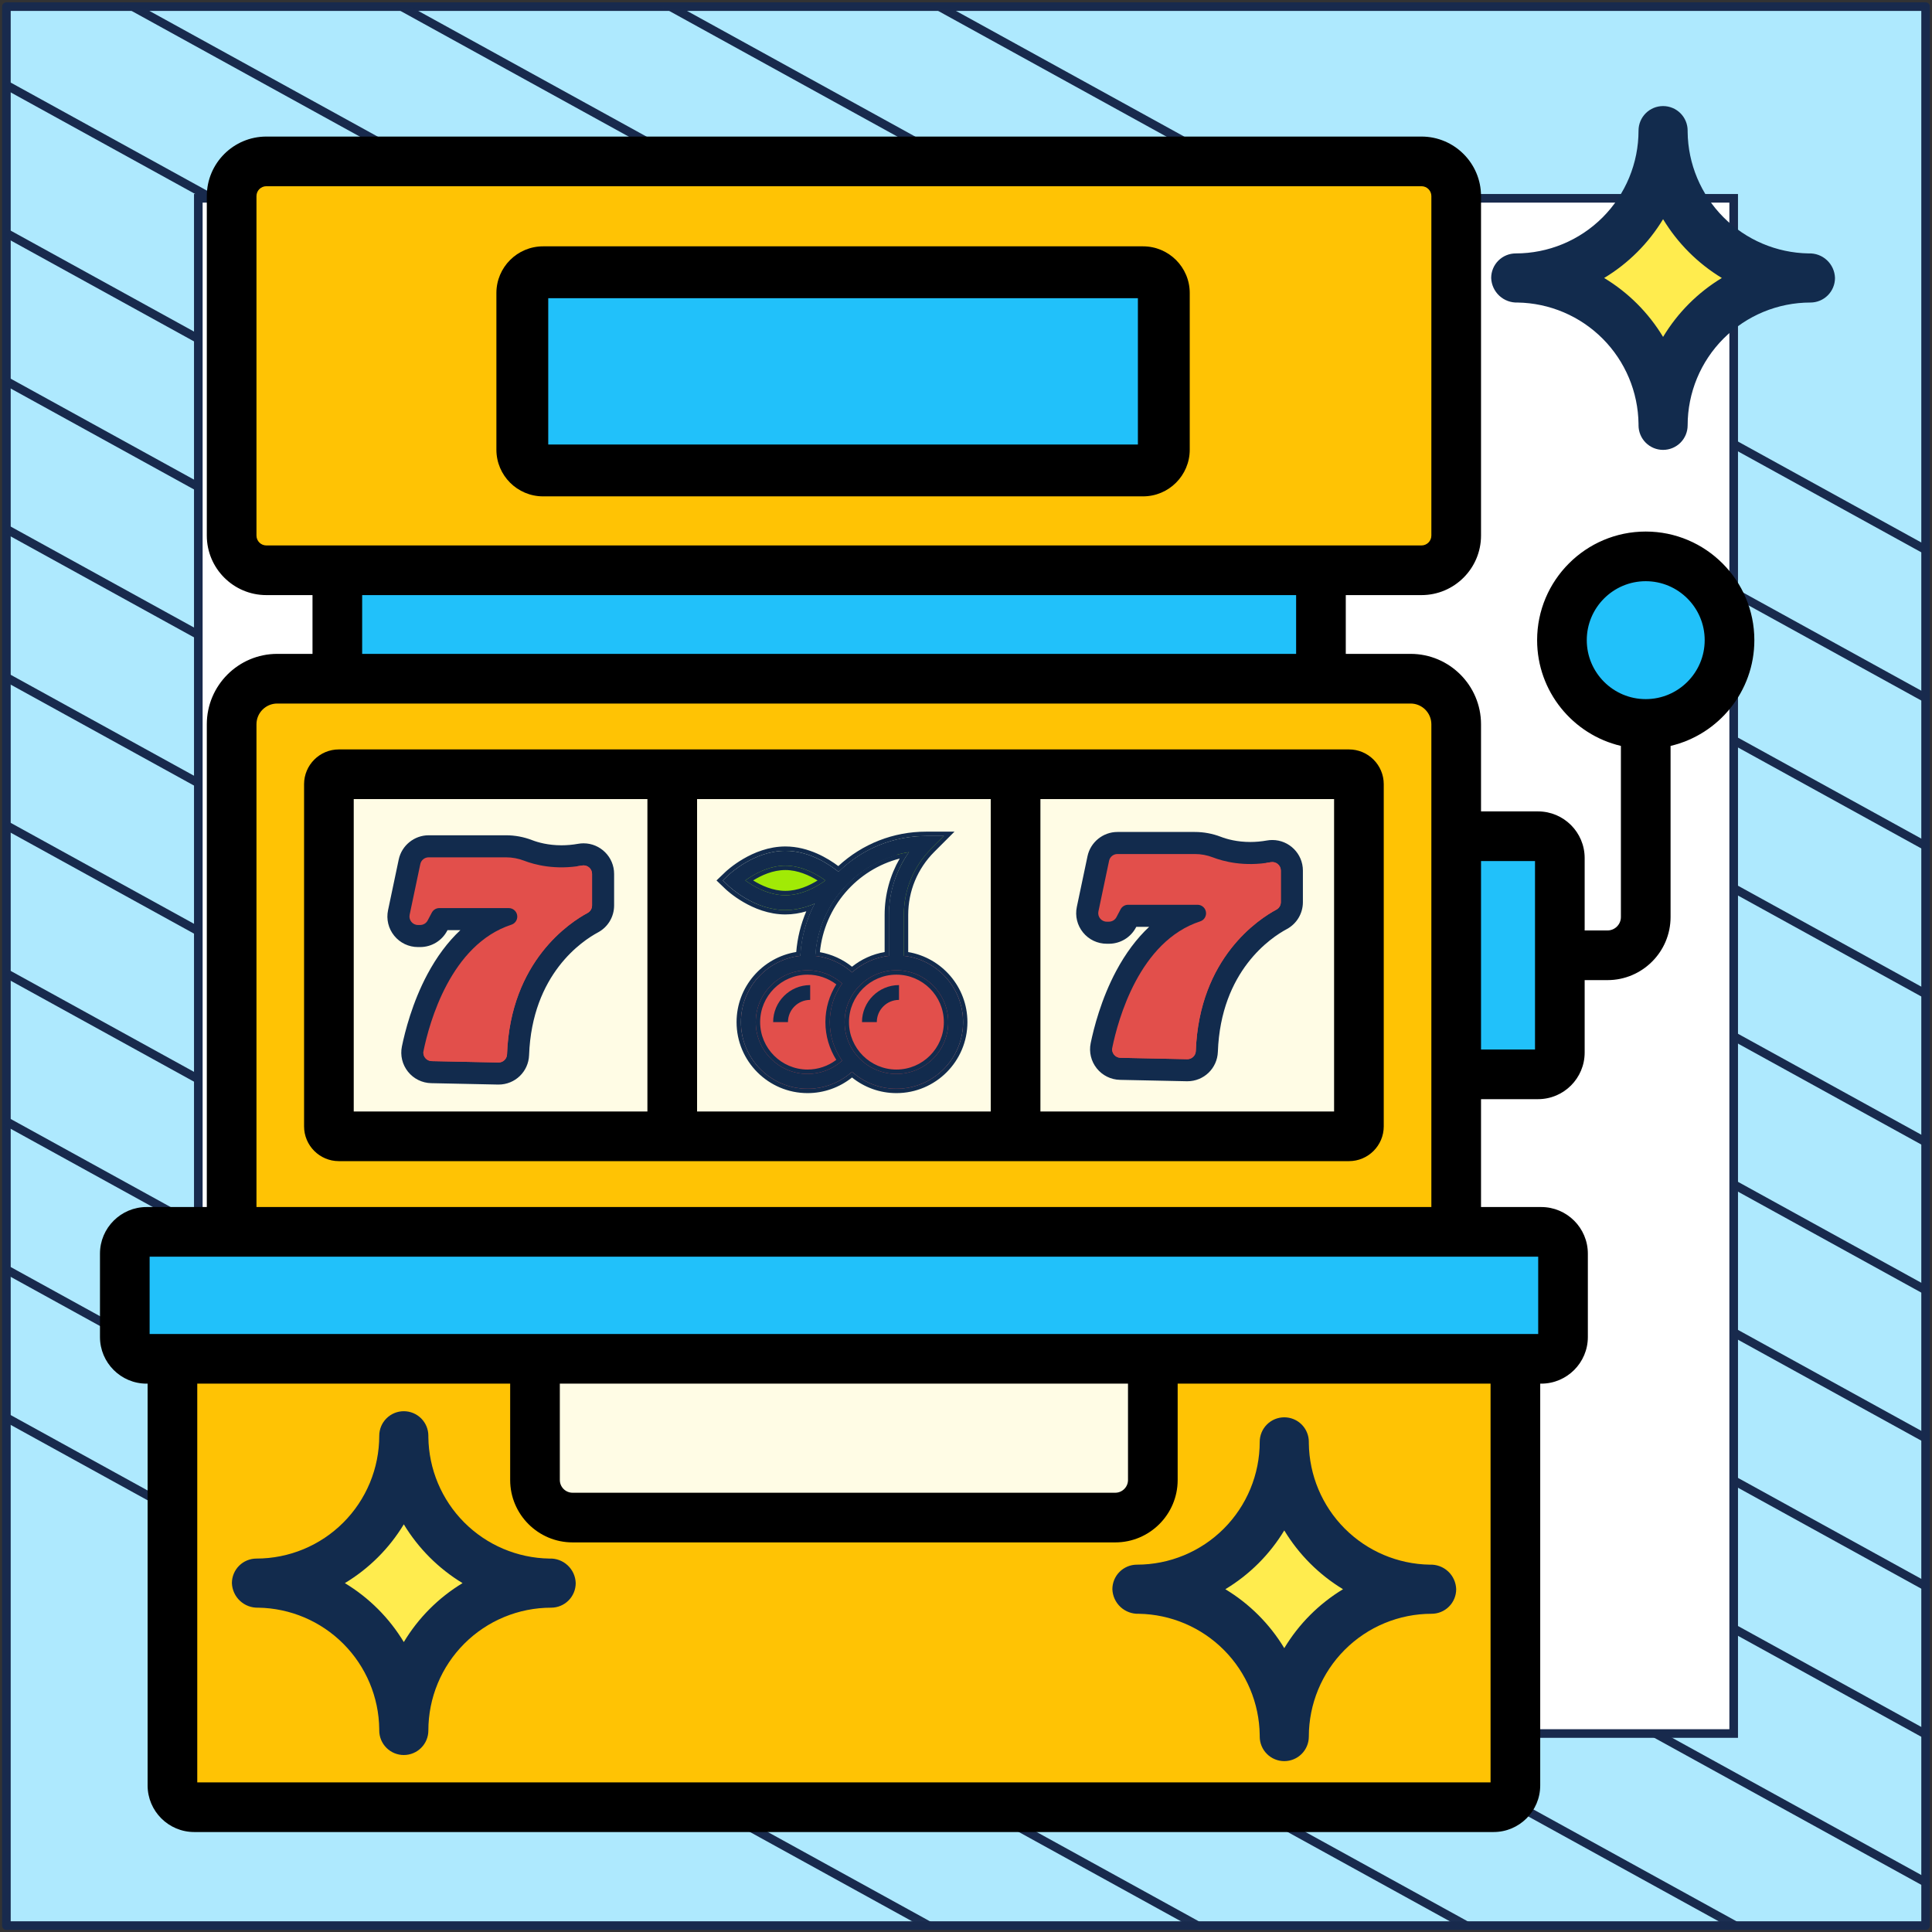 <?xml version="1.0" encoding="UTF-8"?> <svg xmlns="http://www.w3.org/2000/svg" width="302" height="302" viewBox="0 0 302 302" fill="none"><rect x="0" y="0" width="302" height="302" fill="#333333" stroke="none"/><path d="M301 1.038H1V301H301V1.038Z" fill="#AEE9FE" stroke="#182A4D" stroke-width="1.346" stroke-linejoin="round"></path><mask id="mask0_2097_5099" style="mask-type:luminance" maskUnits="userSpaceOnUse" x="1" y="1" width="300" height="300"><path d="M301 1H1V300.962H301V1Z" fill="white"></path></mask><g mask="url(#mask0_2097_5099)"><path d="M-285.023 64.085L219.795 342.085" stroke="#182A4D" stroke-width="1.346" stroke-miterlimit="10"></path><path d="M-263.955 52.544L240.932 330.581" stroke="#182A4D" stroke-width="1.346" stroke-miterlimit="10"></path><path d="M-242.82 41.04L261.998 319.04" stroke="#182A4D" stroke-width="1.346" stroke-miterlimit="10"></path><path d="M-221.682 29.536L283.136 307.536" stroke="#182A4D" stroke-width="1.346" stroke-miterlimit="10"></path><path d="M-200.546 18.032L304.272 296.032" stroke="#182A4D" stroke-width="1.346" stroke-miterlimit="10"></path><path d="M-179.41 6.528L325.408 284.528" stroke="#182A4D" stroke-width="1.346" stroke-miterlimit="10"></path><path d="M-158.273 -5.014L346.545 273.024" stroke="#182A4D" stroke-width="1.346" stroke-miterlimit="10"></path><path d="M-137.205 -16.517L367.613 261.483" stroke="#182A4D" stroke-width="1.346" stroke-miterlimit="10"></path><path d="M-116.069 -28.021L388.748 249.979" stroke="#182A4D" stroke-width="1.346" stroke-miterlimit="10"></path><path d="M-94.933 -39.525L409.886 238.475" stroke="#182A4D" stroke-width="1.346" stroke-miterlimit="10"></path><path d="M-73.796 -51.029L431.023 226.971" stroke="#182A4D" stroke-width="1.346" stroke-miterlimit="10"></path><path d="M-52.66 -62.533L452.158 215.467" stroke="#182A4D" stroke-width="1.346" stroke-miterlimit="10"></path><path d="M-31.591 -74.075L473.227 203.963" stroke="#182A4D" stroke-width="1.346" stroke-miterlimit="10"></path><path d="M-10.455 -85.579L494.363 192.422" stroke="#182A4D" stroke-width="1.346" stroke-miterlimit="10"></path></g><path d="M271 31H31V270.975H271V31Z" fill="white" stroke="#182A4D" stroke-width="1.346" stroke-miterlimit="10"></path><path d="M233.472 282.492H30.36C28.479 282.492 26.954 280.967 26.954 279.086V212.402H236.878V279.086C236.878 280.967 235.353 282.492 233.472 282.492Z" fill="#FFC304"></path><path d="M240.918 212.402H22.914C21.033 212.402 19.508 210.877 19.508 208.996V195.964C19.508 194.083 21.033 192.558 22.914 192.558H240.918C242.799 192.558 244.324 194.083 244.324 195.964V208.996C244.324 210.877 242.799 212.402 240.918 212.402Z" fill="#21C1FA"></path><path d="M52.73 89.141H206.484V106.091H52.73V89.141Z" fill="#21C1FA"></path><path d="M222.199 89.141H41.633C38.637 89.141 36.208 86.712 36.208 83.716V30.653C36.208 27.657 38.637 25.228 41.633 25.228H222.199C225.195 25.228 227.625 27.657 227.625 30.653V83.716C227.625 86.712 225.195 89.141 222.199 89.141Z" fill="#FFC304"></path><path d="M36.208 113.219V192.558H227.624V113.219C227.624 109.283 224.433 106.091 220.497 106.091H43.335C39.399 106.091 36.208 109.282 36.208 113.219Z" fill="#FFC304"></path><path d="M51.412 122.582V176.067C51.412 176.925 52.108 177.622 52.967 177.622H105.081V121.027H52.967C52.108 121.027 51.412 121.723 51.412 122.582Z" fill="#FFFCE5"></path><path d="M105.081 121.027H158.75V177.622H105.081V121.027Z" fill="#FFFCE5"></path><path d="M122.769 142.315C117.887 142.315 114.547 138.677 114.385 138.522L113.512 137.686L114.385 136.85C114.547 136.695 117.887 133.057 122.769 133.057C127.651 133.057 130.992 136.695 131.153 136.85L132.027 137.686L131.153 138.522C130.992 138.677 127.651 142.315 122.769 142.315Z" fill="#A1EA06"></path><path d="M147.557 130.743L145.567 132.71C142.813 135.487 141.285 139.167 141.285 143.079V150.493H138.971V143.079C138.971 140.926 139.364 138.843 140.128 136.923C140.614 135.626 141.285 134.4 142.095 133.266C141.424 133.358 140.753 133.497 140.128 133.705C132.791 135.719 127.398 142.531 127.398 150.493H125.084C125.084 141.235 131.495 133.381 140.128 131.298C141.609 130.928 143.16 130.743 144.757 130.743H147.557Z" fill="#122B4D"></path><path d="M147.557 130.743L145.567 132.71C142.813 135.487 141.285 139.167 141.285 143.079V150.493H140.128V136.922C140.614 135.626 141.285 134.4 142.095 133.266C141.424 133.358 140.753 133.497 140.128 133.705V131.298C141.609 130.928 143.16 130.743 144.757 130.743H147.557Z" fill="#A1EA06"></path><path d="M126.241 149.335C120.501 149.335 115.826 154.01 115.826 159.75C115.826 165.49 120.501 170.242 126.241 170.242C131.981 170.242 136.656 165.49 136.656 159.75C136.656 154.01 131.981 149.335 126.241 149.335Z" fill="#E24F4B"></path><path d="M140.128 149.335C134.388 149.335 129.713 154.01 129.713 159.75C129.713 165.49 134.388 170.242 140.128 170.242C145.867 170.242 150.543 165.49 150.543 159.75C150.543 154.01 145.867 149.335 140.128 149.335Z" fill="#E24F4B"></path><path d="M112.991 137.628L113.865 138.464C114.026 138.619 117.883 142.257 122.765 142.257C124.462 142.257 126.036 141.817 127.373 141.237C126.042 143.749 125.267 146.528 125.11 149.416C119.895 149.979 115.822 154.407 115.822 159.77C115.822 165.512 120.494 170.184 126.237 170.184C128.812 170.184 131.283 169.228 133.183 167.528C135.027 169.179 137.46 170.184 140.123 170.184C145.866 170.184 150.538 165.512 150.538 159.77C150.538 154.418 146.481 149.997 141.281 149.419V143.017C141.281 139.105 142.804 135.427 145.57 132.66L147.546 130.685H144.752C139.619 130.685 134.778 132.672 131.083 136.286C129.811 135.25 126.605 132.999 122.765 132.999C117.883 132.999 114.026 136.637 113.865 136.792L112.991 137.628ZM118.136 159.77C118.136 155.303 121.77 151.669 126.237 151.669C128.24 151.669 130.162 152.413 131.64 153.735C130.424 155.439 129.708 157.522 129.708 159.77C129.708 162.017 130.424 164.1 131.64 165.804C130.162 167.126 128.24 167.87 126.237 167.87C121.77 167.87 118.136 164.236 118.136 159.77ZM148.224 159.77C148.224 164.236 144.59 167.87 140.123 167.87C135.657 167.87 132.023 164.236 132.023 159.77C132.023 155.303 135.657 151.669 140.123 151.669C144.59 151.669 148.224 155.303 148.224 159.77ZM142.091 133.205C140.119 135.984 138.966 139.404 138.966 143.017V149.419C136.758 149.664 134.756 150.603 133.183 152.011C131.579 150.575 129.566 149.67 127.428 149.424C127.932 141.172 134.126 134.447 142.091 133.205ZM122.765 135.314C125.387 135.314 127.739 136.696 129.029 137.63C127.744 138.564 125.401 139.943 122.765 139.943C120.143 139.943 117.79 138.559 116.501 137.626C117.786 136.693 120.13 135.314 122.765 135.314Z" fill="#122B4D"></path><path fill-rule="evenodd" clip-rule="evenodd" d="M112 137.628L113.39 136.297C113.495 136.198 114.543 135.211 116.2 134.246C117.852 133.283 120.158 132.314 122.765 132.314C126.422 132.314 129.5 134.221 131.039 135.382C134.803 131.907 139.637 130 144.752 130H149.2L146.055 133.145C146.055 133.145 146.055 133.145 146.055 133.145C143.417 135.783 141.966 139.287 141.966 143.017V148.823C147.213 149.704 151.223 154.276 151.223 159.77C151.223 165.891 146.245 170.87 140.123 170.87C137.499 170.87 135.084 169.953 133.183 168.426C131.227 169.995 128.78 170.87 126.237 170.87C120.115 170.87 115.136 165.891 115.136 159.77C115.136 154.251 119.183 149.663 124.464 148.812C124.645 146.602 125.177 144.46 126.034 142.453C125.026 142.75 123.925 142.942 122.765 142.942C120.158 142.942 117.852 141.973 116.2 141.011C114.543 140.046 113.495 139.059 113.39 138.959L112 137.628ZM126.416 141.611C126.747 141.496 127.066 141.37 127.373 141.237C127.212 141.541 127.059 141.848 126.915 142.16C125.864 144.423 125.248 146.877 125.11 149.416C119.895 149.979 115.822 154.407 115.822 159.77C115.822 165.512 120.494 170.185 126.237 170.185C128.812 170.185 131.283 169.228 133.183 167.528C135.027 169.179 137.459 170.185 140.123 170.185C145.866 170.185 150.538 165.512 150.538 159.77C150.538 154.418 146.481 149.997 141.28 149.419V143.017C141.28 139.105 142.804 135.427 145.57 132.66L147.546 130.685H144.752C139.618 130.685 134.778 132.672 131.083 136.286C129.81 135.25 126.605 132.999 122.765 132.999C117.883 132.999 114.026 136.637 113.864 136.792L112.991 137.628L113.864 138.464C114.026 138.619 117.883 142.257 122.765 142.257C124.073 142.257 125.307 141.996 126.416 141.611ZM126.237 152.354C122.149 152.354 118.821 155.681 118.821 159.77C118.821 163.858 122.149 167.185 126.237 167.185C127.869 167.185 129.444 166.645 130.725 165.671C129.647 163.96 129.023 161.936 129.023 159.77C129.023 157.603 129.647 155.579 130.725 153.868C129.444 152.895 127.869 152.354 126.237 152.354ZM131.639 153.735C130.161 152.413 128.239 151.669 126.237 151.669C121.77 151.669 118.136 155.303 118.136 159.77C118.136 164.236 121.77 167.87 126.237 167.87C128.239 167.87 130.161 167.126 131.639 165.804C130.424 164.1 129.708 162.017 129.708 159.77C129.708 157.522 130.424 155.439 131.639 153.735ZM140.123 167.185C144.211 167.185 147.538 163.858 147.538 159.77C147.538 155.681 144.211 152.354 140.123 152.354C136.035 152.354 132.708 155.681 132.708 159.77C132.708 163.858 136.035 167.185 140.123 167.185ZM142.09 133.205C141.772 133.255 141.456 133.313 141.143 133.38C133.639 134.988 127.911 141.502 127.428 149.424C129.566 149.671 131.578 150.575 133.183 152.011C134.756 150.603 136.758 149.664 138.966 149.419V143.017C138.966 139.738 139.915 136.619 141.564 133.993C141.732 133.725 141.908 133.462 142.09 133.205ZM140.638 134.203C133.95 135.923 128.859 141.737 128.162 148.839C129.999 149.163 131.727 149.945 133.183 151.113C134.629 149.951 136.373 149.143 138.281 148.823V143.017C138.281 139.842 139.136 136.811 140.638 134.203ZM127.801 137.631C126.515 136.832 124.704 135.999 122.765 135.999C120.816 135.999 119.009 136.829 117.729 137.625C119.014 138.424 120.826 139.257 122.765 139.257C124.714 139.257 126.52 138.428 127.801 137.631ZM128.428 137.217C127.076 136.337 125.02 135.314 122.765 135.314C120.499 135.314 118.449 136.333 117.102 137.212C116.882 137.356 116.681 137.495 116.501 137.626C116.681 137.757 116.882 137.896 117.102 138.039C118.453 138.919 120.509 139.943 122.765 139.943C125.031 139.943 127.081 138.923 128.428 138.044C128.648 137.901 128.849 137.761 129.029 137.63C128.848 137.5 128.647 137.36 128.428 137.217ZM140.123 167.87C144.59 167.87 148.224 164.236 148.224 159.77C148.224 155.303 144.59 151.669 140.123 151.669C135.657 151.669 132.023 155.303 132.023 159.77C132.023 164.236 135.657 167.87 140.123 167.87Z" fill="#122B4D"></path><path d="M134.742 159.77H137.057C137.057 157.855 138.614 156.298 140.528 156.298V153.984C137.338 153.984 134.742 156.579 134.742 159.77Z" fill="#122B4D"></path><path d="M120.855 159.77H123.17C123.17 157.855 124.727 156.298 126.642 156.298V153.984C123.451 153.984 120.855 156.579 120.855 159.77Z" fill="#122B4D"></path><path d="M158.75 177.622H210.864C211.723 177.622 212.419 176.925 212.419 176.067V122.582C212.419 121.723 211.723 121.027 210.864 121.027H158.75V177.622Z" fill="#FFFCE5"></path><path d="M77.93 168.963C77.9 168.963 77.871 168.963 77.841 168.962L67.418 168.744C66.165 168.718 64.998 168.141 64.216 167.162C63.435 166.183 63.132 164.919 63.384 163.693C63.855 161.401 64.99 156.91 67.305 152.573C69.042 149.319 71.112 146.729 73.495 144.825H69.607L69.399 145.221C68.669 146.607 67.242 147.468 65.675 147.468H65.335C64.061 147.468 62.87 146.901 62.067 145.912C61.265 144.922 60.955 143.64 61.217 142.394L62.884 134.478C63.291 132.542 65.023 131.137 67.001 131.137H79.108C80.426 131.137 81.72 131.378 82.956 131.853C83.966 132.241 85.62 132.703 87.77 132.703C88.66 132.703 89.567 132.621 90.466 132.461C90.712 132.416 90.964 132.394 91.213 132.394C93.535 132.394 95.424 134.281 95.424 136.601V141.539C95.424 143.094 94.573 144.515 93.203 145.248C90.725 146.573 82.605 151.907 82.133 164.913C82.051 167.184 80.204 168.963 77.93 168.963Z" fill="#122B4D"></path><path d="M67.001 134.014H79.108C80.071 134.014 81.025 134.193 81.924 134.539C83.554 135.165 86.796 136.04 90.972 135.293C91.792 135.146 92.547 135.768 92.547 136.6V141.538C92.547 142.029 92.278 142.479 91.846 142.71C89.179 144.136 79.788 150.181 79.258 164.809C79.231 165.533 78.625 166.1 77.901 166.085L67.478 165.867C66.648 165.85 66.035 165.085 66.202 164.272C67.102 159.896 70.431 147.641 79.948 144.539C80.492 144.361 80.858 143.85 80.858 143.277C80.858 142.543 80.262 141.947 79.528 141.947H68.673C68.179 141.947 67.726 142.221 67.496 142.658L66.852 143.88C66.622 144.317 66.169 144.59 65.675 144.59H65.335C64.49 144.59 63.859 143.813 64.033 142.986L65.699 135.071C65.829 134.455 66.372 134.014 67.001 134.014Z" fill="#E24F4B"></path><path d="M90.972 135.294C90.733 135.336 90.496 135.373 90.263 135.406V140.017C90.263 140.507 89.995 140.958 89.562 141.189C86.896 142.615 77.505 148.66 76.974 163.287C76.948 164.011 76.342 164.579 75.617 164.564L66.186 164.366C66.083 165.143 66.68 165.851 67.478 165.868L77.901 166.086C78.625 166.101 79.231 165.534 79.257 164.81C79.788 150.182 89.179 144.137 91.846 142.711C92.278 142.48 92.546 142.03 92.546 141.539V136.601C92.546 135.769 91.791 135.147 90.972 135.294Z" fill="#E24F4B"></path><path d="M91.213 131.823C90.93 131.823 90.644 131.849 90.365 131.899C89.499 132.054 88.626 132.132 87.77 132.132C85.707 132.132 84.125 131.691 83.161 131.32C81.859 130.82 80.495 130.567 79.108 130.567H67.001C64.754 130.567 62.788 132.162 62.325 134.361L60.658 142.276C60.36 143.692 60.712 145.148 61.624 146.271C62.535 147.395 63.888 148.039 65.334 148.039H65.675C67.454 148.039 69.074 147.061 69.903 145.487L69.951 145.396H71.963C70.01 147.22 68.278 149.538 66.801 152.304C64.453 156.704 63.301 161.256 62.824 163.578C62.538 164.971 62.883 166.407 63.77 167.518C64.658 168.63 65.983 169.285 67.406 169.315L77.828 169.533C77.862 169.533 77.896 169.534 77.929 169.534C80.513 169.534 82.61 167.513 82.703 164.934C83.165 152.232 91.062 147.04 93.472 145.751C95.028 144.919 95.995 143.305 95.995 141.539V136.601C95.995 133.966 93.849 131.823 91.213 131.823ZM94.853 141.539C94.853 142.883 94.117 144.111 92.933 144.745C90.388 146.106 82.046 151.582 81.562 164.893C81.491 166.855 79.895 168.392 77.929 168.392C77.904 168.392 77.878 168.392 77.852 168.391L67.429 168.173C66.346 168.151 65.338 167.652 64.662 166.806C63.987 165.96 63.725 164.867 63.943 163.808C64.407 161.547 65.527 157.115 67.808 152.842C69.501 149.67 71.534 147.123 73.851 145.271C74.04 145.119 74.113 144.865 74.033 144.636C73.953 144.407 73.737 144.254 73.494 144.254H69.607C69.395 144.254 69.2 144.372 69.102 144.559L68.893 144.955C68.262 146.153 67.029 146.897 65.675 146.897H65.335C64.233 146.897 63.204 146.407 62.51 145.552C61.817 144.697 61.549 143.589 61.776 142.511L63.442 134.596C63.794 132.923 65.291 131.708 67.001 131.708H79.108C80.355 131.708 81.581 131.936 82.751 132.386C83.805 132.791 85.532 133.274 87.77 133.274C88.693 133.274 89.634 133.189 90.566 133.023C90.779 132.984 90.997 132.965 91.213 132.965C93.22 132.965 94.853 134.596 94.853 136.601L94.853 141.539Z" fill="#122B4D"></path><path d="M185.597 168.445C185.567 168.445 185.538 168.445 185.508 168.444L175.085 168.226C173.832 168.2 172.665 167.624 171.883 166.644C171.102 165.666 170.799 164.401 171.051 163.175C171.522 160.884 172.657 156.392 174.972 152.056C176.709 148.801 178.779 146.212 181.161 144.307H177.274L177.066 144.703C176.336 146.089 174.909 146.95 173.342 146.95H173.002C171.728 146.95 170.537 146.383 169.734 145.394C168.932 144.405 168.622 143.122 168.884 141.876L170.551 133.96C170.958 132.025 172.69 130.62 174.668 130.62H186.775C188.093 130.62 189.387 130.86 190.623 131.335C191.632 131.723 193.287 132.185 195.437 132.185C196.327 132.185 197.234 132.104 198.133 131.943C198.379 131.899 198.631 131.876 198.88 131.876C201.202 131.876 203.091 133.763 203.091 136.083V141.021C203.091 142.576 202.24 143.998 200.87 144.73C198.392 146.055 190.272 151.389 189.8 164.396C189.718 166.666 187.871 168.445 185.597 168.445Z" fill="#122B4D"></path><path d="M174.668 133.497H186.775C187.738 133.497 188.692 133.675 189.591 134.021C191.221 134.647 194.463 135.522 198.639 134.775C199.459 134.628 200.214 135.25 200.214 136.082V141.021C200.214 141.511 199.945 141.961 199.513 142.192C196.846 143.619 187.455 149.664 186.925 164.291C186.898 165.015 186.292 165.582 185.568 165.567L175.145 165.349C174.315 165.332 173.702 164.567 173.869 163.754C174.768 159.379 178.098 147.123 187.615 144.021C188.159 143.844 188.525 143.332 188.525 142.76C188.525 142.025 187.929 141.429 187.194 141.429H176.34C175.846 141.429 175.393 141.703 175.163 142.14L174.519 143.362C174.289 143.799 173.836 144.072 173.342 144.072H173.002C172.157 144.072 171.526 143.295 171.7 142.468L173.366 134.553C173.496 133.937 174.039 133.497 174.668 133.497Z" fill="#E24F4B"></path><path d="M198.639 134.776C198.399 134.819 198.163 134.856 197.93 134.888V139.5C197.93 139.99 197.661 140.44 197.229 140.671C194.563 142.097 185.172 148.142 184.641 162.77C184.615 163.494 184.009 164.061 183.284 164.046L173.853 163.849C173.75 164.626 174.347 165.333 175.145 165.35L185.568 165.568C186.292 165.583 186.898 165.016 186.924 164.292C187.455 149.664 196.846 143.62 199.512 142.193C199.945 141.962 200.213 141.512 200.213 141.022V136.083C200.213 135.251 199.458 134.629 198.639 134.776Z" fill="#E24F4B"></path><path d="M198.88 131.306C198.597 131.306 198.311 131.331 198.032 131.381C197.166 131.536 196.293 131.614 195.437 131.614C193.374 131.614 191.792 131.173 190.828 130.803C189.526 130.302 188.162 130.049 186.774 130.049H174.668C172.421 130.049 170.454 131.644 169.992 133.843L168.325 141.758C168.027 143.174 168.379 144.63 169.291 145.754C170.202 146.877 171.555 147.521 173.001 147.521H173.342C175.121 147.521 176.741 146.543 177.57 144.969L177.618 144.878H179.63C177.677 146.703 175.945 149.02 174.468 151.787C172.12 156.187 170.968 160.739 170.491 163.06C170.205 164.453 170.55 165.889 171.437 167C172.325 168.112 173.65 168.767 175.073 168.797L185.495 169.015C185.529 169.016 185.563 169.016 185.596 169.016C188.18 169.016 190.277 166.995 190.37 164.416C190.831 151.714 198.729 146.522 201.139 145.234C202.695 144.401 203.662 142.787 203.662 141.021V136.083C203.662 133.449 201.516 131.306 198.88 131.306ZM202.52 141.021C202.52 142.365 201.784 143.594 200.6 144.227C198.055 145.588 189.713 151.064 189.229 164.375C189.158 166.337 187.562 167.874 185.596 167.874C185.571 167.874 185.545 167.874 185.519 167.874L175.096 167.656C174.013 167.633 173.005 167.135 172.329 166.288C171.654 165.442 171.392 164.35 171.61 163.29C172.074 161.029 173.194 156.597 175.475 152.324C177.168 149.152 179.201 146.605 181.518 144.753C181.707 144.602 181.78 144.347 181.7 144.118C181.62 143.89 181.404 143.736 181.161 143.736H177.274C177.062 143.736 176.867 143.854 176.769 144.041L176.56 144.437C175.929 145.635 174.696 146.379 173.342 146.379H173.001C171.9 146.379 170.871 145.889 170.177 145.034C169.484 144.179 169.216 143.071 169.443 141.993L171.109 134.078C171.461 132.405 172.958 131.19 174.668 131.19H186.774C188.022 131.19 189.248 131.418 190.418 131.868C191.472 132.273 193.199 132.756 195.437 132.756C196.36 132.756 197.301 132.672 198.233 132.505C198.446 132.467 198.664 132.447 198.88 132.447C200.887 132.447 202.52 134.078 202.52 136.083L202.52 141.021Z" fill="#122B4D"></path><path d="M240.419 167.934H227.624V130.716H240.419C242.3 130.716 243.825 132.241 243.825 134.122V164.527C243.825 166.408 242.3 167.934 240.419 167.934Z" fill="#21C1FA"></path><path d="M257.252 113.163C264.486 113.163 270.349 107.3 270.349 100.066C270.349 92.833 264.486 86.969 257.252 86.969C250.019 86.969 244.155 92.833 244.155 100.066C244.155 107.3 250.019 113.163 257.252 113.163Z" fill="#21C1FA"></path><path d="M174.329 237.218H89.503C86.258 237.218 83.628 234.587 83.628 231.343V212.402H180.204V231.343C180.204 234.587 177.574 237.218 174.329 237.218Z" fill="#FFFCE5"></path><path d="M180.202 212.404V231.345C180.202 234.59 177.573 237.219 174.329 237.219H163.979C167.223 237.219 169.852 234.59 169.852 231.345V212.404H180.202Z" fill="#FFFCE5"></path><path d="M210.865 117.146H52.967C49.97 117.146 47.531 119.585 47.531 122.582V176.067C47.531 179.064 49.97 181.503 52.967 181.503H210.864C213.862 181.503 216.3 179.064 216.3 176.067V122.582C216.3 119.585 213.862 117.146 210.865 117.146ZM101.2 173.741H55.294V124.909H101.2V173.741H101.2ZM154.869 173.741H108.963V124.909H154.869V173.741ZM208.538 173.741H162.632V124.909H208.538L208.538 173.741Z" fill="black"></path><path d="M257.252 83.088C247.89 83.088 240.274 90.704 240.274 100.066C240.274 108.094 245.874 114.837 253.371 116.597V143.347C253.371 144.503 252.431 145.443 251.275 145.443H247.706V134.122C247.706 130.103 244.437 126.835 240.419 126.835H231.506V113.219C231.506 107.149 226.567 102.21 220.497 102.21H210.365V93.023H222.199C227.33 93.023 231.506 88.848 231.506 83.716L231.506 40.808H223.744L223.743 83.716C223.743 84.568 223.051 85.261 222.199 85.261H41.634C40.782 85.261 40.09 84.568 40.09 83.716V30.653C40.09 29.802 40.782 29.109 41.634 29.109H222.2C223.051 29.109 223.744 29.802 223.744 30.653V40.808H231.506V30.653C231.506 25.521 227.331 21.347 222.199 21.347H41.634C36.502 21.347 32.327 25.521 32.327 30.653V83.716C32.327 88.848 36.502 93.023 41.634 93.023H48.849V102.21H43.335C37.265 102.21 32.327 107.149 32.327 113.219V188.677H22.914C18.896 188.677 15.627 191.946 15.627 195.964V208.996C15.627 213.015 18.896 216.284 22.914 216.284H23.073V279.086C23.073 283.105 26.342 286.373 30.36 286.373H56.756V278.611H30.835V216.284H79.747V231.343C79.747 236.723 84.123 241.099 89.503 241.099H174.329C179.709 241.099 184.086 236.723 184.086 231.343V216.284H232.997V278.611H56.756V286.373H233.472C237.49 286.373 240.759 283.104 240.759 279.086V216.284H240.918C244.937 216.284 248.205 213.014 248.205 208.996V195.964C248.205 191.946 244.936 188.677 240.918 188.677H231.506V171.815H240.419C244.438 171.815 247.706 168.546 247.706 164.528V153.206H251.275C256.711 153.206 261.134 148.784 261.134 143.348V116.598C268.632 114.837 274.231 108.094 274.231 100.067C274.231 90.704 266.614 83.088 257.252 83.088ZM56.611 93.022H202.603V102.21H56.611V93.022ZM40.09 113.218C40.09 111.428 41.546 109.973 43.335 109.973H220.497C222.287 109.973 223.743 111.429 223.743 113.218V188.676H40.09V113.218ZM176.324 231.343C176.324 232.442 175.429 233.337 174.329 233.337H89.503C88.404 233.337 87.509 232.442 87.509 231.343V216.284H176.323L176.324 231.343ZM240.443 196.439V208.521H23.389V196.439H240.443ZM239.945 164.052H231.506V134.597H239.945V164.052ZM257.252 109.283C252.171 109.283 248.036 105.148 248.036 100.066C248.036 94.985 252.171 90.85 257.252 90.85C262.334 90.85 266.468 94.985 266.468 100.066C266.468 105.148 262.334 109.283 257.252 109.283Z" fill="black"></path><path d="M37.081 247.467C43.988 247.467 50.611 250.21 55.495 255.094C60.379 259.978 63.122 266.602 63.122 273.508C63.122 266.602 65.866 259.978 70.75 255.094C75.633 250.21 82.257 247.467 89.164 247.467C82.257 247.467 75.633 244.723 70.75 239.839C65.866 234.956 63.122 228.332 63.122 221.425C63.122 228.332 60.379 234.956 55.495 239.839C50.611 244.723 43.988 247.467 37.081 247.467Z" fill="#FFEC4E"></path><path d="M40.38 251.304C45.381 251.386 50.153 253.415 53.682 256.96C57.212 260.504 59.221 265.285 59.282 270.286V270.498C59.282 271.516 59.686 272.492 60.406 273.212C61.126 273.932 62.102 274.336 63.121 274.336C64.139 274.336 65.115 273.932 65.835 273.212C66.555 272.492 66.959 271.516 66.959 270.498C66.959 265.407 68.982 260.525 72.581 256.925C76.181 253.326 81.063 251.304 86.153 251.304C87.171 251.304 88.148 250.899 88.868 250.179C89.588 249.459 89.992 248.483 89.992 247.465C89.977 246.94 89.858 246.424 89.641 245.946C89.424 245.468 89.115 245.038 88.73 244.681C88.346 244.324 87.894 244.046 87.402 243.865C86.909 243.684 86.386 243.603 85.862 243.626C80.859 243.544 76.085 241.515 72.555 237.968C69.025 234.422 67.018 229.639 66.959 224.636V224.432C66.959 223.414 66.555 222.438 65.835 221.718C65.115 220.998 64.139 220.593 63.121 220.593C62.102 220.593 61.126 220.998 60.406 221.718C59.686 222.438 59.282 223.414 59.282 224.432C59.282 226.953 58.785 229.449 57.821 231.777C56.856 234.106 55.442 236.222 53.66 238.004C51.878 239.787 49.762 241.2 47.433 242.165C45.104 243.13 42.608 243.626 40.088 243.626C39.07 243.626 38.093 244.03 37.373 244.75C36.654 245.47 36.249 246.447 36.249 247.465C36.268 247.988 36.39 248.503 36.608 248.979C36.825 249.455 37.135 249.884 37.519 250.24C37.902 250.597 38.352 250.874 38.843 251.057C39.334 251.239 39.856 251.323 40.38 251.304ZM63.121 238.275C65.396 242.033 68.546 245.186 72.303 247.465C68.54 249.745 65.388 252.907 63.121 256.678C60.844 252.904 57.681 249.742 53.907 247.465C57.679 245.195 60.841 242.041 63.121 238.275Z" fill="#122B4D"></path><path d="M174.712 248.42C181.619 248.42 188.242 251.164 193.126 256.047C198.01 260.931 200.753 267.555 200.753 274.462C200.753 267.555 203.497 260.931 208.381 256.047C213.264 251.164 219.888 248.42 226.795 248.42C219.888 248.42 213.264 245.677 208.381 240.793C203.497 235.909 200.753 229.285 200.753 222.379C200.753 229.285 198.01 235.909 193.126 240.793C188.242 245.677 181.619 248.42 174.712 248.42Z" fill="#FFEC4E"></path><path d="M178.01 252.257C183.012 252.34 187.784 254.369 191.313 257.913C194.843 261.457 196.851 266.238 196.913 271.24V271.451C196.913 272.469 197.317 273.445 198.037 274.165C198.757 274.885 199.733 275.29 200.751 275.29C201.77 275.29 202.746 274.885 203.466 274.165C204.186 273.445 204.59 272.469 204.59 271.451C204.59 266.36 206.612 261.478 210.212 257.879C213.812 254.279 218.694 252.257 223.784 252.257C224.802 252.257 225.779 251.853 226.499 251.133C227.219 250.413 227.623 249.436 227.623 248.418C227.608 247.894 227.488 247.377 227.272 246.9C227.055 246.422 226.746 245.991 226.361 245.634C225.977 245.277 225.525 245 225.033 244.819C224.54 244.638 224.017 244.556 223.492 244.579C218.49 244.498 213.716 242.468 210.186 238.922C206.656 235.375 204.649 230.592 204.59 225.589V225.385C204.59 224.367 204.186 223.391 203.466 222.671C202.746 221.951 201.77 221.547 200.751 221.547C199.733 221.547 198.757 221.951 198.037 222.671C197.317 223.391 196.913 224.367 196.913 225.385C196.913 227.906 196.416 230.402 195.452 232.731C194.487 235.059 193.073 237.175 191.291 238.958C189.509 240.74 187.393 242.154 185.064 243.118C182.735 244.083 180.239 244.579 177.719 244.579C176.701 244.579 175.724 244.984 175.004 245.704C174.284 246.424 173.88 247.4 173.88 248.418C173.899 248.942 174.02 249.456 174.238 249.932C174.456 250.409 174.766 250.837 175.149 251.194C175.533 251.55 175.983 251.828 176.474 252.01C176.965 252.193 177.487 252.277 178.01 252.257ZM200.751 239.228C203.027 242.987 206.177 246.14 209.934 248.418C206.171 250.699 203.019 253.861 200.751 257.631C198.475 253.857 195.312 250.695 191.538 248.418C195.31 246.148 198.472 242.994 200.751 239.228Z" fill="#122B4D"></path><path d="M233.925 43.453C240.831 43.453 247.455 46.197 252.339 51.081C257.223 55.965 259.966 62.588 259.966 69.495C259.966 62.588 262.71 55.965 267.594 51.081C272.477 46.197 279.101 43.453 286.008 43.453C279.101 43.453 272.477 40.71 267.594 35.826C262.71 30.942 259.966 24.319 259.966 17.412C259.966 24.319 257.223 30.942 252.339 35.826C247.455 40.71 240.831 43.453 233.925 43.453Z" fill="#FFEC4E"></path><path d="M237.223 47.29C242.225 47.373 246.997 49.402 250.526 52.946C254.056 56.491 256.064 61.272 256.126 66.273V66.484C256.126 67.502 256.53 68.479 257.25 69.199C257.97 69.919 258.946 70.323 259.964 70.323C260.982 70.323 261.959 69.919 262.679 69.199C263.399 68.479 263.803 67.502 263.803 66.484C263.803 61.394 265.825 56.512 269.425 52.912C273.024 49.312 277.907 47.29 282.997 47.29C284.015 47.29 284.992 46.886 285.712 46.166C286.431 45.446 286.836 44.47 286.836 43.452C286.821 42.927 286.701 42.411 286.485 41.933C286.268 41.455 285.958 41.025 285.574 40.668C285.19 40.31 284.738 40.033 284.246 39.852C283.753 39.671 283.23 39.59 282.705 39.613C277.702 39.531 272.929 37.501 269.399 33.955C265.869 30.409 263.861 25.625 263.803 20.622V20.419C263.803 19.401 263.399 18.424 262.679 17.704C261.959 16.984 260.982 16.58 259.964 16.58C258.946 16.58 257.97 16.984 257.25 17.704C256.53 18.424 256.126 19.401 256.126 20.419C256.126 22.939 255.629 25.435 254.664 27.764C253.7 30.093 252.286 32.209 250.504 33.991C248.721 35.773 246.606 37.187 244.277 38.152C241.948 39.116 239.452 39.613 236.932 39.613C235.913 39.613 234.937 40.017 234.217 40.737C233.497 41.457 233.093 42.433 233.093 43.452C233.112 43.975 233.233 44.489 233.451 44.966C233.669 45.442 233.979 45.871 234.362 46.227C234.746 46.584 235.196 46.861 235.687 47.044C236.178 47.226 236.7 47.31 237.223 47.29ZM259.964 34.261C262.24 38.02 265.39 41.173 269.147 43.452C265.384 45.732 262.232 48.894 259.964 52.665C257.687 48.891 254.525 45.728 250.751 43.452C254.523 41.181 257.685 38.027 259.964 34.261Z" fill="#122B4D"></path><path d="M178.679 73.535H84.888C83.097 73.535 81.645 72.084 81.645 70.293V45.8C81.645 44.009 83.097 42.558 84.888 42.558H178.68C180.47 42.558 181.922 44.009 181.922 45.8V70.293C181.921 72.084 180.47 73.535 178.679 73.535Z" fill="#21C1FA"></path><path d="M178.68 38.507H84.888C80.866 38.507 77.594 41.778 77.594 45.801V70.294C77.594 74.316 80.866 77.588 84.888 77.588H178.68C182.702 77.588 185.974 74.316 185.974 70.294V45.801C185.974 41.778 182.702 38.507 178.68 38.507ZM177.87 69.483H85.698V46.611H177.87V69.483Z" fill="black"></path></svg> 